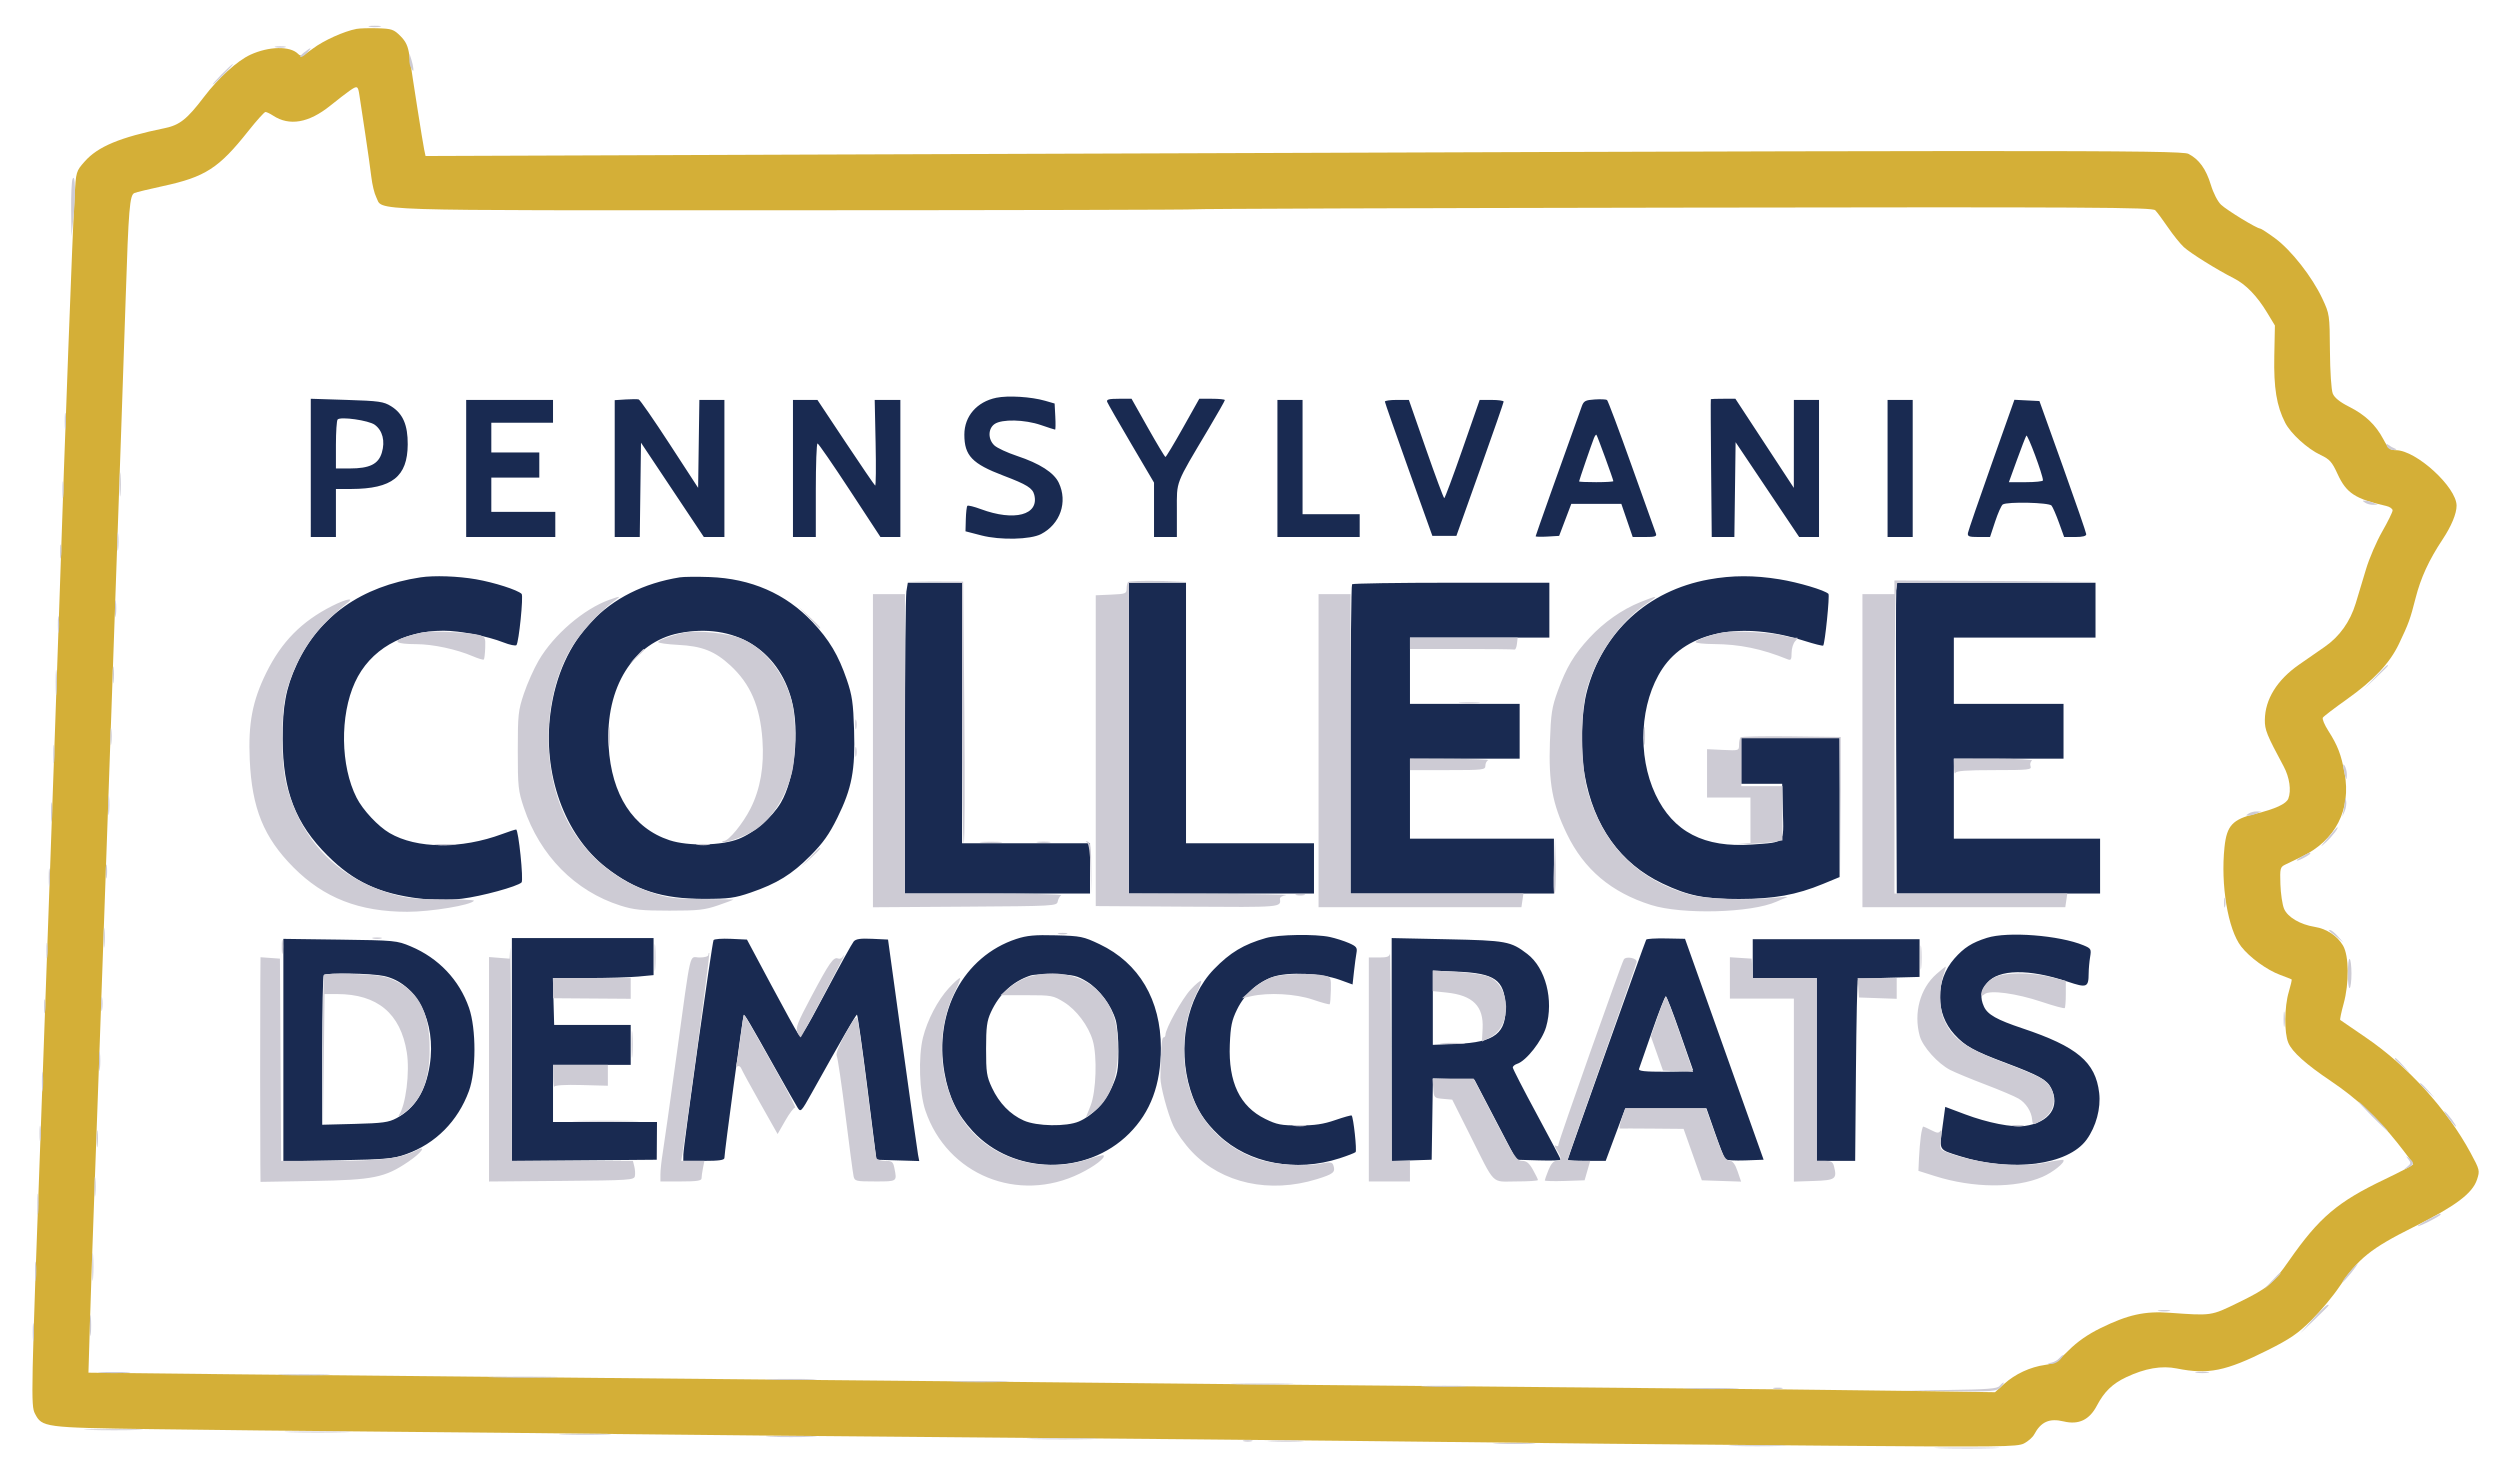 <svg xmlns="http://www.w3.org/2000/svg" width="1094" height="644" viewBox="0 0 1094 644" version="1.1"><path d="M 156 12.648 C 150.513 13.690, 141.631 17.700, 136.899 21.272 C 132.427 24.648, 131.741 24.884, 130.381 23.524 C 126.916 20.058, 117.639 20.246, 109.584 23.945 C 103.810 26.595, 95.592 34.076, 89.198 42.500 C 81.903 52.112, 78.615 54.732, 72.187 56.055 C 52.424 60.122, 42.822 64.123, 37.030 70.703 C 33.295 74.947, 33.258 75.074, 32.645 85.741 C 31.714 101.967, 28.407 190.371, 26.015 263 C 25.444 280.325, 24.528 306.875, 23.980 322 C 23.037 347.974, 22.380 366.496, 20.003 434 C 19.451 449.675, 18.539 475.100, 17.975 490.500 C 13.571 610.755, 13.481 615.096, 15.306 618.625 C 18.396 624.599, 19.283 624.718, 66 625.387 C 89.375 625.721, 135.500 626.223, 168.500 626.503 C 201.500 626.782, 247.400 627.249, 270.500 627.540 C 293.600 627.832, 363.575 628.493, 426 629.008 C 488.425 629.524, 560.200 630.185, 585.500 630.477 C 694.978 631.740, 722.912 632.021, 800.511 632.642 C 875.749 633.244, 882.788 633.161, 885.732 631.639 C 887.497 630.726, 889.475 628.981, 890.128 627.760 C 893.134 622.144, 896.804 620.514, 903.059 622.014 C 909.627 623.590, 914.317 621.361, 917.599 615.104 C 920.791 609.020, 924.396 605.520, 930.402 602.677 C 938.690 598.752, 945.921 597.507, 952.617 598.852 C 966.252 601.590, 973.998 600.024, 992.368 590.815 C 1002.182 585.896, 1005.557 583.579, 1011.515 577.672 C 1015.493 573.727, 1020.998 567.125, 1023.747 563 C 1031.895 550.775, 1037.447 546.310, 1056.084 536.997 C 1074.597 527.745, 1081.934 522.260, 1083.945 516.167 C 1085.227 512.283, 1085.145 511.947, 1081.123 504.490 C 1070.881 485.502, 1053.615 466.493, 1035.249 453.984 C 1029.337 449.958, 1024.319 446.520, 1024.098 446.346 C 1023.876 446.171, 1024.533 442.985, 1025.558 439.264 C 1028.056 430.188, 1027.946 418.304, 1025.321 413.810 C 1022.823 409.533, 1018.165 406.442, 1012.963 405.610 C 1006.524 404.580, 1001.039 401.338, 999.498 397.650 C 998.755 395.872, 998.038 391.061, 997.903 386.959 C 997.673 379.943, 997.802 379.431, 1000.079 378.331 C 1001.411 377.688, 1004.671 376.113, 1007.325 374.831 C 1022.061 367.712, 1028.931 354.266, 1025.994 338.294 C 1024.507 330.208, 1022.940 326.140, 1018.870 319.798 C 1017.202 317.199, 1016.124 314.608, 1016.474 314.042 C 1016.824 313.475, 1021.510 309.892, 1026.887 306.080 C 1038.701 297.704, 1045.743 290.229, 1049.760 281.803 C 1054.034 272.837, 1054.706 270.991, 1057.054 261.749 C 1059.308 252.877, 1062.898 245.064, 1068.828 236.121 C 1072.738 230.226, 1075 224.783, 1075 221.274 C 1075 213.207, 1057.339 197.037, 1048.498 197.009 C 1045.944 197.001, 1045.124 196.297, 1042.998 192.286 C 1039.602 185.876, 1035.067 181.568, 1027.924 177.962 C 1023.901 175.931, 1021.559 174.039, 1020.814 172.217 C 1020.180 170.666, 1019.649 162.630, 1019.578 153.500 C 1019.454 137.680, 1019.417 137.422, 1016.227 130.612 C 1011.808 121.179, 1002.687 109.534, 995.640 104.329 C 992.417 101.948, 989.429 100, 989.001 100 C 987.589 100, 974.552 92.047, 971.936 89.590 C 970.470 88.213, 968.559 84.498, 967.475 80.916 C 965.367 73.955, 962.320 69.734, 957.663 67.326 C 954.382 65.629, 895.811 65.659, 358.359 67.637 L 186.218 68.271 185.608 65.385 C 184.983 62.425, 180.459 33.681, 179.129 24.212 C 178.563 20.185, 177.629 18.167, 175.207 15.746 C 172.321 12.859, 171.406 12.549, 165.264 12.370 C 161.544 12.262, 157.375 12.387, 156 12.648 M 152.973 39.719 C 151.613 40.665, 147.804 43.605, 144.510 46.252 C 135.111 53.804, 126.649 55.276, 119.513 50.600 C 118.169 49.720, 116.664 49, 116.168 49 C 115.671 49, 112.276 52.772, 108.623 57.381 C 95.762 73.610, 89.823 77.438, 71.290 81.441 C 65.355 82.723, 59.750 84.081, 58.834 84.461 C 56.747 85.324, 56.269 91.099, 54.981 131 C 54.458 147.225, 53.580 173.100, 53.030 188.500 C 51.668 226.621, 49.342 293.349, 47.503 347 C 46.664 371.475, 45.519 404.100, 44.959 419.500 C 44.399 434.900, 43.511 459.875, 42.987 475 C 42.463 490.125, 41.599 514.200, 41.066 528.500 C 40.534 542.800, 39.784 564.891, 39.400 577.592 L 38.702 600.683 102.101 601.385 C 136.970 601.771, 210.500 602.501, 265.500 603.007 C 320.500 603.513, 390.475 604.181, 421 604.491 C 451.525 604.802, 518.800 605.485, 570.500 606.011 C 622.200 606.536, 692.625 607.199, 727 607.486 C 761.375 607.772, 808.288 608.281, 831.252 608.617 L 873.004 609.229 877.082 605.545 C 881.838 601.248, 888.497 598.168, 894.937 597.285 C 898.773 596.759, 900.409 595.751, 905.200 590.960 C 909.051 587.109, 913.591 583.940, 919.200 581.188 C 931.231 575.286, 938.495 573.675, 949.493 574.471 C 967.824 575.797, 967.539 575.839, 979.237 570.131 C 992.386 563.716, 994.464 562.006, 1001.671 551.674 C 1014.905 532.702, 1022.912 525.910, 1043.750 515.980 C 1050.487 512.770, 1056 509.836, 1056 509.460 C 1056 509.085, 1052.820 504.790, 1048.933 499.917 C 1040.266 489.047, 1031.145 480.578, 1020.122 473.163 C 1009.041 465.709, 1003.028 460.312, 1001.363 456.327 C 999.533 451.946, 999.638 440.583, 1001.568 434.083 C 1002.430 431.179, 1002.993 428.702, 1002.818 428.579 C 1002.643 428.456, 1000.376 427.568, 997.780 426.606 C 991.981 424.458, 984.428 418.961, 980.734 414.201 C 974.951 406.749, 971.678 387.171, 973.450 370.625 C 974.456 361.225, 976.966 358.541, 987.032 356.102 C 995.677 354.007, 1000.487 351.779, 1001.379 349.455 C 1002.731 345.931, 1001.899 340.151, 999.357 335.419 C 991.914 321.561, 991.046 319.416, 991.098 315 C 991.206 306.001, 996.435 297.557, 1006.056 290.848 C 1009.486 288.457, 1014.533 284.953, 1017.273 283.062 C 1023.772 278.575, 1028.421 272.059, 1030.872 264 C 1031.959 260.425, 1033.994 253.675, 1035.393 249 C 1036.793 244.325, 1039.977 236.936, 1042.469 232.579 C 1044.961 228.223, 1047 224.069, 1047 223.348 C 1047 222.628, 1045.763 221.758, 1044.250 221.415 C 1030.590 218.319, 1026.756 215.800, 1022.902 207.384 C 1020.493 202.122, 1019.458 200.966, 1015.494 199.102 C 1009.734 196.395, 1002.411 189.725, 999.992 184.985 C 996.229 177.607, 994.949 169.751, 995.231 155.750 L 995.500 142.432 992.044 136.725 C 987.661 129.487, 982.740 124.413, 977.563 121.796 C 970.187 118.066, 958.548 110.811, 955.645 108.134 C 954.075 106.685, 950.949 102.800, 948.700 99.500 C 946.450 96.200, 943.949 92.831, 943.141 92.014 C 941.849 90.708, 916.512 90.569, 732.586 90.865 C 617.589 91.050, 523.213 91.376, 522.863 91.590 C 522.512 91.804, 443.421 91.993, 347.105 92.011 C 155.008 92.047, 167.837 92.453, 164.620 86.232 C 163.842 84.728, 162.889 80.798, 162.502 77.499 C 162.114 74.200, 160.910 65.650, 159.824 58.500 C 158.739 51.350, 157.600 43.813, 157.294 41.750 C 156.660 37.482, 156.379 37.351, 152.973 39.719 " stroke="none" fill="#d4af37" fill-rule="evenodd"/><path d="M 436.002 174.055 C 427.485 175.807, 422 182.131, 422 190.198 C 422 199.376, 425.402 202.940, 439.143 208.156 C 449.391 212.046, 451.858 213.585, 452.602 216.551 C 454.814 225.363, 443.911 228.265, 429.181 222.784 C 426.256 221.695, 423.619 221.047, 423.323 221.344 C 423.026 221.640, 422.720 224.272, 422.642 227.191 L 422.500 232.500 429.500 234.313 C 437.715 236.441, 450.905 236.140, 455.563 233.717 C 463.979 229.341, 467.316 219.684, 463.322 211.266 C 461.209 206.813, 455.021 202.837, 445.017 199.506 C 440.779 198.094, 436.342 196.036, 435.156 194.931 C 432.282 192.254, 432.315 187.593, 435.223 185.557 C 438.392 183.337, 448.395 183.556, 455.500 186 C 458.697 187.100, 461.490 188, 461.706 188 C 461.923 188, 461.965 185.430, 461.800 182.290 L 461.500 176.580 457.338 175.379 C 451.246 173.621, 441.156 172.995, 436.002 174.055 M 135.998 204.750 L 136 235 141.500 235 L 147 235 147 224.500 L 147 214 153.750 213.976 C 171.578 213.911, 178.327 208.583, 178.419 194.500 C 178.476 185.954, 176.314 180.981, 171.144 177.766 C 167.875 175.733, 165.879 175.449, 151.748 175 L 135.996 174.500 135.998 204.750 M 273.750 174.805 L 269 175.110 269 205.055 L 269 235 274.480 235 L 279.959 235 280.230 214.362 L 280.500 193.725 294.253 214.362 L 308.005 235 312.503 235 L 317 235 317 205 L 317 175 311.522 175 L 306.043 175 305.772 194.240 L 305.500 213.480 293 194.280 C 286.125 183.720, 280.050 174.949, 279.500 174.790 C 278.950 174.630, 276.363 174.637, 273.750 174.805 M 484.508 175.883 C 484.800 176.643, 489.530 184.899, 495.019 194.229 L 505 211.194 505 223.097 L 505 235 510 235 L 515 235 515 223.346 C 515 210.142, 514.055 212.571, 528.912 187.573 C 532.810 181.014, 536 175.389, 536 175.073 C 536 174.758, 533.482 174.500, 530.404 174.500 L 524.807 174.500 517.654 187.242 C 513.719 194.250, 510.275 199.976, 510 199.966 C 509.725 199.956, 506.275 194.222, 502.334 187.224 L 495.168 174.500 489.573 174.500 C 485.222 174.500, 484.096 174.807, 484.508 175.883 M 697.830 174.802 C 693.789 175.062, 693.029 175.466, 692.189 177.802 C 683.007 203.317, 672 234.318, 672 234.661 C 672 234.905, 674.313 234.969, 677.140 234.802 L 682.280 234.500 684.936 227.500 L 687.592 220.500 698.546 220.500 L 709.500 220.500 711.985 227.750 L 714.471 235 719.842 235 C 724.254 235, 725.109 234.727, 724.627 233.469 C 724.303 232.627, 719.521 219.253, 713.998 203.748 C 708.476 188.243, 703.629 175.319, 703.229 175.029 C 702.828 174.738, 700.398 174.636, 697.830 174.802 M 748.667 174.666 C 748.575 174.757, 748.625 188.369, 748.779 204.916 L 749.057 235 754.008 235 L 758.959 235 759.230 214.250 L 759.500 193.500 773.410 214.250 L 787.319 235 791.660 235 L 796 235 796 205 L 796 175 790.500 175 L 785 175 784.989 194.250 L 784.977 213.500 772.193 194 L 759.409 174.500 754.121 174.500 C 751.213 174.500, 748.758 174.574, 748.667 174.666 M 204 205 L 204 235 223.500 235 L 243 235 243 229.500 L 243 224 229 224 L 215 224 215 216.500 L 215 209 225.500 209 L 236 209 236 203.500 L 236 198 225.500 198 L 215 198 215 191.500 L 215 185 228.500 185 L 242 185 242 180 L 242 175 223 175 L 204 175 204 205 M 347 205 L 347 235 352 235 L 357 235 357 214.500 C 357 203.225, 357.337 194.026, 357.750 194.057 C 358.163 194.088, 364.526 203.313, 371.892 214.557 L 385.284 235 389.642 235 L 394 235 394 205 L 394 175 388.385 175 L 382.770 175 383.167 193.924 C 383.386 204.333, 383.296 212.683, 382.968 212.480 C 382.639 212.277, 376.821 203.761, 370.037 193.556 L 357.703 175 352.352 175 L 347 175 347 205 M 559 205 L 559 235 577 235 L 595 235 595 230 L 595 225 582.500 225 L 570 225 570 200 L 570 175 564.500 175 L 559 175 559 205 M 606.026 175.750 C 606.041 176.162, 610.721 189.550, 616.428 205.500 L 626.803 234.500 632.060 234.500 L 637.317 234.500 647.653 205.500 C 653.337 189.550, 657.991 176.162, 657.994 175.750 C 657.997 175.338, 655.638 175.005, 652.750 175.010 L 647.500 175.021 640.009 196.510 C 635.890 208.330, 632.290 217.998, 632.009 217.996 C 631.729 217.994, 628.129 208.319, 624.009 196.496 L 616.519 175 611.259 175 C 608.367 175, 606.012 175.338, 606.026 175.750 M 826 205 L 826 235 831.500 235 L 837 235 837 205 L 837 175 831.500 175 L 826 175 826 205 M 871.500 203.168 C 866 218.689, 861.356 232.201, 861.180 233.194 C 860.908 234.737, 861.589 235, 865.849 235 L 870.837 235 873.067 228.250 C 874.293 224.537, 875.793 221.169, 876.398 220.765 C 878.356 219.459, 896.655 219.875, 897.757 221.250 C 898.308 221.938, 899.773 225.313, 901.013 228.750 L 903.268 235 908.134 235 C 911.394 235, 912.979 234.587, 912.936 233.750 C 912.901 233.063, 908.278 219.675, 902.663 204 L 892.453 175.500 886.977 175.223 L 881.500 174.946 871.500 203.168 M 147.750 183.564 C 147.338 183.987, 147 188.983, 147 194.667 L 147 205 153.032 205 C 161.751 205, 165.585 203.118, 167.088 198.101 C 168.605 193.038, 167.428 188.394, 163.992 185.881 C 161.361 183.956, 149.076 182.204, 147.750 183.564 M 697.517 191.707 C 696.597 193.966, 691 210.267, 691 210.688 C 691 210.859, 694.375 211, 698.500 211 C 702.625 211, 706 210.797, 706 210.550 C 706 209.858, 698.994 190.661, 698.597 190.263 C 698.404 190.071, 697.918 190.721, 697.517 191.707 M 886.719 190.646 C 886.368 191.214, 884.507 196.026, 882.583 201.340 L 879.086 211 886.543 211 C 890.644 211, 894 210.645, 894 210.212 C 894 207.887, 887.259 189.772, 886.719 190.646 M 184 252.652 C 158.192 256.570, 139.481 269.739, 129.837 290.770 C 125.126 301.044, 123.635 308.984, 123.693 323.500 C 123.783 346.197, 129.300 360.448, 143.443 374.511 C 154.855 385.859, 165.805 390.970, 183.487 393.203 C 190.522 394.092, 195.151 394.107, 202.170 393.264 C 210.634 392.247, 226.411 387.941, 228.237 386.149 C 229.179 385.225, 226.889 363, 225.852 363 C 225.425 363, 222.696 363.884, 219.788 364.965 C 201.803 371.650, 182.315 371.477, 170.456 364.527 C 165.404 361.567, 158.813 354.514, 156.066 349.130 C 148.989 335.257, 148.664 313.151, 155.325 298.602 C 161.846 284.358, 176.182 276, 194.091 276 C 201.212 276, 213.304 278.361, 220.292 281.115 C 223.051 282.202, 225.617 282.734, 225.996 282.296 C 227.063 281.061, 229.119 260.717, 228.262 259.883 C 226.478 258.150, 216.287 254.886, 208.326 253.498 C 200.366 252.110, 189.956 251.748, 184 252.652 M 297.500 252.646 C 265.747 257.760, 245.241 279.206, 240.897 311.846 C 237.346 338.530, 247.007 365.453, 265.213 379.611 C 278.025 389.574, 289.848 393.370, 308 393.347 C 318.987 393.334, 321.468 393, 328.500 390.592 C 340.011 386.651, 346.533 382.625, 354.642 374.455 C 360.156 368.900, 362.840 365.121, 366.415 357.880 C 372.778 344.992, 374.296 337.048, 373.748 319.500 C 373.376 307.601, 372.901 304.299, 370.582 297.500 C 366.906 286.724, 362.890 279.981, 355.454 272.100 C 343.841 259.791, 328.602 253.152, 310.500 252.515 C 305 252.322, 299.150 252.381, 297.500 252.646 M 747.807 253.571 C 721.092 258.404, 701.279 276.569, 694.437 302.500 C 691.946 311.939, 691.497 327.915, 693.413 338.904 C 697.356 361.514, 709.028 377.854, 727.500 386.623 C 738.864 392.018, 745.743 393.410, 761 393.400 C 776.255 393.391, 786.057 391.632, 797.750 386.806 L 805 383.813 805 353.407 L 805 323 783.500 323 L 762 323 762 333 L 762 343 770.941 343 L 779.882 343 780.191 355.122 C 780.555 369.406, 781.410 368.482, 766.851 369.551 C 745.790 371.097, 732.181 364.072, 724.436 347.656 C 716.361 330.543, 717.635 307.428, 727.470 292.611 C 738.308 276.283, 761.971 271.664, 789.688 280.466 C 793.938 281.815, 797.600 282.734, 797.827 282.507 C 798.597 281.736, 800.753 260.503, 800.125 259.873 C 798.529 258.273, 787.022 254.850, 778.704 253.501 C 767.561 251.694, 758.067 251.715, 747.807 253.571 M 396.642 258.750 C 396.301 260.813, 396.017 291.413, 396.011 326.750 L 396 391 436.500 391 L 477 391 477 380 L 477 369 449 369 L 421 369 421 312 L 421 255 409.131 255 L 397.262 255 396.642 258.750 M 494 323 L 494 391 534.500 391 L 575 391 575 380 L 575 369 547 369 L 519 369 519 312 L 519 255 506.500 255 L 494 255 494 323 M 591.667 255.667 C 591.300 256.033, 591 286.633, 591 323.667 L 591 391 635.500 391 L 680 391 680 379 L 680 367 648.500 367 L 617 367 617 349.500 L 617 332 641 332 L 665 332 665 320 L 665 308 641 308 L 617 308 617 293.500 L 617 279 647.500 279 L 678 279 678 267 L 678 255 635.167 255 C 611.608 255, 592.033 255.300, 591.667 255.667 M 829.813 258.250 C 829.641 260.038, 829.619 290.637, 829.764 326.250 L 830.029 391 874.514 391 L 919 391 919 379 L 919 367 887 367 L 855 367 855 349.500 L 855 332 879 332 L 903 332 903 320 L 903 308 879 308 L 855 308 855 293.500 L 855 279 886 279 L 917 279 917 267 L 917 255 873.563 255 L 830.127 255 829.813 258.250 M 297.179 277.070 C 277.181 281.005, 264.821 300.809, 266.330 326.500 C 267.583 347.844, 277.030 362.434, 293 367.690 C 301.088 370.352, 315.663 370.080, 323.202 367.126 C 329.934 364.489, 337.995 357.572, 341.695 351.257 C 347.788 340.861, 350.002 320.107, 346.467 306.535 C 340.605 284.027, 321.093 272.363, 297.179 277.070 M 444.762 410.882 C 421.610 418.524, 408.536 442.935, 413.325 469.577 C 415.221 480.119, 418.907 487.705, 425.699 495.041 C 443.422 514.185, 475.452 514.667, 494.080 496.070 C 503.515 486.651, 508 474.599, 508 458.661 C 508 437.590, 498.440 421.385, 481.173 413.184 C 474.055 409.804, 472.944 409.578, 462.058 409.292 C 452.805 409.049, 449.356 409.366, 444.762 410.882 M 554 410.469 C 544.203 413.277, 538.348 416.788, 531.232 424.120 C 519.254 436.460, 515.041 458.101, 520.931 477.028 C 523.496 485.266, 526.899 490.669, 533.395 496.813 C 546.471 509.179, 567.080 513.091, 586.278 506.851 C 589.700 505.738, 592.816 504.528, 593.202 504.162 C 593.848 503.549, 592.277 488.951, 591.478 488.147 C 591.286 487.953, 588.062 488.853, 584.314 490.147 C 579.126 491.939, 575.352 492.500, 568.500 492.500 C 560.625 492.500, 558.773 492.143, 553.682 489.643 C 542.546 484.175, 537.502 473.614, 538.163 457.151 C 538.489 449.042, 539.014 446.492, 541.338 441.742 C 544.684 434.902, 550.511 429.655, 557.244 427.419 C 563.873 425.217, 578.278 425.877, 586.190 428.744 L 591.880 430.807 592.502 425.153 C 592.845 422.044, 593.340 418.339, 593.604 416.921 C 594.016 414.709, 593.543 414.106, 590.292 412.685 C 588.206 411.774, 584.475 410.583, 582 410.039 C 575.754 408.665, 559.418 408.916, 554 410.469 M 869.500 410.399 C 862.915 412.481, 859.443 414.690, 855.231 419.475 C 846.789 429.066, 846.811 443.500, 855.281 452.689 C 860.058 457.871, 863.561 459.810, 877.841 465.174 C 892.015 470.498, 895.702 472.523, 897.479 475.960 C 901.746 484.211, 896.898 491.265, 885.952 492.733 C 880.542 493.459, 869.852 491.359, 859.874 487.612 L 851.234 484.366 850.012 493.309 C 848.603 503.622, 848.203 502.974, 857.832 505.997 C 880.427 513.092, 905.028 509.846, 913.099 498.705 C 917.235 492.995, 919.391 484.985, 918.601 478.263 C 917.014 464.763, 909.006 458.026, 885 449.997 C 873.779 446.244, 869.764 443.973, 868.172 440.478 C 866.361 436.504, 866.767 433.431, 869.535 430.140 C 874.643 424.070, 887.804 423.864, 904.849 429.585 C 913.211 432.392, 913.950 432.103, 913.996 426 C 914.010 424.075, 914.296 420.841, 914.632 418.814 C 915.206 415.336, 915.045 415.046, 911.773 413.679 C 901.254 409.283, 878.588 407.525, 869.500 410.399 M 224 459.264 L 224 508.028 255.695 507.764 L 287.390 507.500 287.445 499.250 L 287.500 491.001 264.750 491 L 242 491 242 478.500 L 242 466 259 466 L 276 466 276.001 457.250 L 276.001 448.500 259.251 448.500 L 242.500 448.500 242.215 438.250 L 241.930 428 257.215 427.993 C 265.622 427.989, 275.538 427.699, 279.250 427.348 L 286 426.711 286 418.605 L 286 410.500 255 410.500 L 224 410.500 224 459.264 M 312.255 411.392 C 311.598 412.460, 299.085 501.302, 299.035 505.250 L 299 508 308 508 C 314.677 508, 317 507.667, 317 506.711 C 317 504.275, 325.062 444.604, 325.443 444.224 C 325.871 443.796, 327.288 446.188, 339.234 467.500 C 343.859 475.750, 348.267 483.490, 349.031 484.700 C 350.363 486.812, 350.613 486.553, 355.270 478.200 C 368.180 455.044, 374.545 444.021, 375.013 444.011 C 375.294 444.005, 377.327 458.288, 379.529 475.750 L 383.533 507.500 392.899 507.789 L 402.266 508.079 401.732 505.289 C 401.439 503.755, 398.365 481.946, 394.901 456.824 L 388.603 411.149 381.726 410.824 C 376.546 410.580, 374.533 410.870, 373.567 412 C 372.862 412.825, 367.417 422.668, 361.468 433.872 C 351.612 452.436, 350.529 454.079, 349.266 452.372 C 348.504 451.343, 343.152 441.648, 337.374 430.829 L 326.868 411.159 319.835 410.829 C 315.968 410.648, 312.556 410.901, 312.255 411.392 M 608.999 459.289 L 609 508.078 617.750 507.789 L 626.500 507.500 626.773 489.713 L 627.046 471.926 636.139 472.213 L 645.231 472.500 654.366 490 L 663.500 507.500 673.250 507.786 C 678.612 507.944, 683 507.827, 683 507.527 C 683 507.226, 678.275 498.246, 672.500 487.570 C 666.725 476.894, 662 467.704, 662 467.147 C 662 466.590, 662.853 465.864, 663.895 465.533 C 667.863 464.274, 674.822 455.420, 676.570 449.408 C 679.993 437.632, 676.373 423.572, 668.338 417.444 C 661.064 411.896, 659.280 411.569, 633.249 411.016 L 608.997 410.500 608.999 459.289 M 720.385 411.185 C 719.898 411.975, 686 507.041, 686 507.618 C 686 507.828, 689.748 508, 694.328 508 L 702.656 508 705.896 499.250 C 707.678 494.438, 709.610 489.262, 710.189 487.750 L 711.243 485 728.985 485 L 746.727 485 750.481 495.750 C 752.545 501.663, 754.561 506.857, 754.960 507.293 C 755.359 507.729, 759.303 507.954, 763.723 507.793 L 771.761 507.500 754.560 459.161 L 737.360 410.823 729.084 410.661 C 724.532 410.573, 720.618 410.808, 720.385 411.185 M 124 459.527 L 124 508.208 147.750 507.752 C 169.167 507.342, 172.117 507.076, 177.777 505.047 C 190.617 500.446, 200.347 490.655, 205.192 477.461 C 208.414 468.685, 208.434 450.178, 205.232 441 C 200.976 428.801, 191.922 419.258, 179.752 414.140 C 173.664 411.580, 172.852 411.503, 148.750 411.179 L 124 410.846 124 459.527 M 767 419.500 L 767 428 781 428 L 795 428 795 468 L 795 508 803.411 508 L 811.822 508 812.161 468.583 C 812.348 446.903, 812.725 428.948, 813 428.683 C 813.275 428.417, 819.460 428.043, 826.745 427.850 L 839.990 427.500 839.995 419.250 L 840 411 803.500 411 L 767 411 767 419.500 M 627 440.985 L 627 457.227 637.250 456.817 C 654.309 456.134, 659.386 452.126, 658.775 439.823 C 658.226 428.782, 654.072 425.893, 637.750 425.200 L 627 424.743 627 440.985 M 141.667 426.667 C 141.300 427.033, 141 441.926, 141 459.760 L 141 492.188 155.250 491.821 C 167.445 491.508, 170.077 491.147, 173.500 489.319 C 181.587 485.001, 186.283 477.503, 188.056 466.079 C 191.009 447.045, 182.323 430.165, 167.994 427.092 C 162.457 425.905, 142.747 425.586, 141.667 426.667 M 450.994 426.877 C 443.248 429.409, 437.336 434.876, 433.613 442.949 C 431.868 446.732, 431.513 449.442, 431.507 459 C 431.501 469.286, 431.773 471.081, 434.083 476.006 C 437.247 482.750, 442.021 487.672, 447.989 490.342 C 453.673 492.886, 466.672 493.111, 472.140 490.759 C 478.023 488.230, 483.475 482.555, 486.552 475.762 C 489.013 470.327, 489.392 468.246, 489.425 460 C 489.446 454.775, 488.903 448.629, 488.218 446.343 C 486.296 439.925, 481.016 432.876, 475.666 429.583 C 471.428 426.975, 469.763 426.574, 462.166 426.333 C 457.400 426.182, 452.372 426.427, 450.994 426.877 M 722.976 451.250 C 720.065 459.637, 717.481 467.063, 717.234 467.750 C 716.891 468.706, 719.652 469, 728.976 469 C 735.681 469, 741.017 468.637, 740.833 468.194 C 740.650 467.750, 738.055 460.325, 735.066 451.694 C 732.077 443.062, 729.325 436, 728.951 436 C 728.576 436, 725.888 442.863, 722.976 451.250" stroke="none" fill="#192a51" fill-rule="evenodd"/><path d="M 161.750 11.706 C 162.988 11.944, 165.012 11.944, 166.250 11.706 C 167.488 11.467, 166.475 11.272, 164 11.272 C 161.525 11.272, 160.512 11.467, 161.750 11.706 M 120.762 20.707 C 122.006 20.946, 123.806 20.937, 124.762 20.687 C 125.718 20.437, 124.700 20.241, 122.500 20.252 C 120.300 20.263, 119.518 20.468, 120.762 20.707 M 133 23 C 131.625 24.076, 130.993 24.966, 131.595 24.978 C 132.197 24.990, 133.505 24.100, 134.500 23 C 136.780 20.480, 136.221 20.480, 133 23 M 179.115 26 C 179.069 27.375, 179.467 29.175, 180 30 C 180.862 31.333, 180.960 31.333, 180.885 30 C 180.839 29.175, 180.440 27.375, 180 26 L 179.199 23.500 179.115 26 M 97 32.500 C 94.571 34.975, 92.809 37, 93.084 37 C 93.359 37, 95.571 34.975, 98 32.500 C 100.429 30.025, 102.191 28, 101.916 28 C 101.641 28, 99.429 30.025, 97 32.500 M 31.750 78.332 C 31.337 79.339, 31.060 85.414, 31.133 91.832 L 31.266 103.500 32.165 95 C 33.186 85.338, 32.940 75.426, 31.750 78.332 M 28.310 184.500 C 28.315 187.800, 28.502 189.029, 28.725 187.232 C 28.947 185.435, 28.943 182.735, 28.715 181.232 C 28.486 179.729, 28.304 181.200, 28.310 184.500 M 1044.584 195.359 C 1044.931 196.261, 1046.178 196.964, 1047.357 196.921 C 1048.820 196.867, 1049.024 196.666, 1048 196.287 C 1047.175 195.981, 1045.927 195.278, 1045.227 194.724 C 1044.275 193.971, 1044.113 194.131, 1044.584 195.359 M 52.349 212 C 52.349 216.675, 52.522 218.588, 52.732 216.250 C 52.943 213.912, 52.943 210.088, 52.732 207.750 C 52.522 205.412, 52.349 207.325, 52.349 212 M 27.310 214.500 C 27.315 217.800, 27.502 219.029, 27.725 217.232 C 27.947 215.435, 27.943 212.735, 27.715 211.232 C 27.486 209.729, 27.304 211.200, 27.310 214.500 M 1035 220 C 1035.825 220.533, 1037.400 220.945, 1038.500 220.914 L 1040.500 220.859 1038.500 220 C 1037.400 219.527, 1035.825 219.116, 1035 219.086 C 1033.667 219.037, 1033.667 219.138, 1035 220 M 51.320 237 C 51.320 240.575, 51.502 242.037, 51.723 240.250 C 51.945 238.463, 51.945 235.537, 51.723 233.750 C 51.502 231.963, 51.320 233.425, 51.320 237 M 26.286 241.500 C 26.294 244.250, 26.488 245.256, 26.718 243.736 C 26.947 242.216, 26.941 239.966, 26.704 238.736 C 26.467 237.506, 26.279 238.750, 26.286 241.500 M 408.498 254.733 L 421 255.060 421 312.030 C 421 343.363, 421.337 369, 421.750 369 C 422.163 369, 422.275 343.238, 422 311.750 L 421.500 254.500 408.748 254.453 L 395.997 254.407 408.498 254.733 M 493.667 254.667 C 493.300 255.033, 493 256.363, 493 257.621 C 493 259.749, 492.530 259.929, 486.250 260.204 L 479.500 260.500 479.500 328.500 L 479.500 396.500 519.750 396.761 C 561.207 397.031, 560.558 397.086, 560.091 393.319 C 560.010 392.670, 561.194 391.950, 562.722 391.719 C 564.250 391.488, 549.413 391.232, 529.750 391.150 L 494 391 494 323.030 L 494 255.060 506.750 254.747 L 519.500 254.435 506.917 254.217 C 499.996 254.098, 494.033 254.300, 493.667 254.667 M 829 257 L 829 260 822 260 L 815 260 815 328.500 L 815 397 859.387 397 L 903.773 397 904.213 394 L 904.654 391 866.827 391 L 829 391 829.011 326.750 C 829.017 291.413, 829.300 260.817, 829.640 258.760 L 830.258 255.021 873.879 254.750 L 917.500 254.478 873.250 254.239 L 829 254 829 257 M 382 328.511 L 382 397.023 422.237 396.761 C 461.575 396.506, 462.481 396.455, 462.852 394.500 C 463.061 393.400, 463.742 392.169, 464.366 391.765 C 464.990 391.361, 449.863 391.024, 430.750 391.015 L 396 391 396 325.500 L 396 260 389 260 L 382 260 382 328.511 M 577 328.500 L 577 397 621.387 397 L 665.773 397 666.213 394 L 666.654 391 628.827 391 L 591 391 591 325.500 L 591 260 584 260 L 577 260 577 328.500 M 50.310 266.500 C 50.315 269.800, 50.502 271.029, 50.725 269.232 C 50.947 267.435, 50.943 264.735, 50.715 263.232 C 50.486 261.729, 50.304 263.200, 50.310 266.500 M 266.734 262.432 C 255.468 266.451, 242.332 277.721, 235.724 289.035 C 233.648 292.591, 230.741 299.100, 229.265 303.500 C 226.773 310.930, 226.582 312.711, 226.582 328.500 C 226.582 344.289, 226.773 346.070, 229.265 353.500 C 236.274 374.395, 251.683 390.003, 271.500 396.282 C 277.392 398.149, 280.796 398.500, 293 398.500 C 305.591 398.500, 308.389 398.193, 314.250 396.168 C 317.962 394.886, 321 393.761, 321 393.668 C 321 393.576, 314.812 393.463, 307.250 393.418 C 295.139 393.346, 292.521 393.014, 285.285 390.636 C 270.731 385.851, 258.167 375.828, 250.158 362.613 C 236.821 340.608, 236.633 306.505, 249.724 284.011 C 253.466 277.580, 262.722 267.323, 268.500 263.203 C 271.999 260.708, 271.803 260.623, 266.734 262.432 M 717.856 263.464 C 709.746 266.752, 701.913 272.247, 695.570 279.098 C 688.765 286.448, 685.421 292.060, 681.649 302.458 C 679.095 309.499, 678.671 312.254, 678.245 324.598 C 677.623 342.589, 679.310 351.776, 685.642 364.885 C 693.166 380.460, 705.053 390.501, 722.500 396.018 C 736.088 400.315, 766.332 399.513, 777.405 394.563 C 779.107 393.802, 781.175 392.947, 782 392.663 C 782.825 392.380, 780.575 392.452, 777 392.824 C 764.955 394.077, 746.944 393.486, 740 391.610 C 717.023 385.403, 701.549 369.934, 694.830 346.455 C 691.799 335.864, 691.512 312.109, 694.293 302 C 698.438 286.929, 708.940 271.865, 720.757 264.037 C 726.144 260.469, 725.539 260.350, 717.856 263.464 M 145.415 265.127 C 132.004 271.891, 123.183 280.843, 116.469 294.500 C 110.446 306.750, 108.577 316.620, 109.283 332.434 C 110.234 353.741, 115.420 366.504, 128.446 379.594 C 141.763 392.976, 157.234 399, 178.286 399 C 188.582 399, 206.218 396.073, 207.396 394.169 C 207.623 393.801, 201.440 393.499, 193.655 393.497 C 181.934 393.494, 178.157 393.105, 171.691 391.234 C 147.743 384.303, 131.714 367.774, 125.399 343.500 C 122.917 333.957, 122.857 312.176, 125.288 303 C 128.269 291.749, 134.382 280.699, 141.813 273.129 C 145.491 269.382, 149.797 265.421, 151.381 264.325 C 155.738 261.313, 151.972 261.819, 145.415 265.127 M 353.958 270.250 C 356.410 272.863, 358.548 275, 358.708 275 C 359.459 275, 358.665 274.102, 354.250 269.958 L 349.500 265.500 353.958 270.250 M 25.310 273.500 C 25.315 276.800, 25.502 278.029, 25.725 276.232 C 25.947 274.435, 25.943 271.735, 25.715 270.232 C 25.486 268.729, 25.304 270.200, 25.310 273.500 M 185.500 276.631 C 183.850 276.888, 180.310 277.804, 177.634 278.668 C 171.409 280.676, 173.080 281.854, 182.193 281.883 C 189.460 281.906, 199.737 284.106, 206.892 287.170 C 209.307 288.204, 211.481 288.853, 211.722 288.611 C 211.964 288.370, 212.238 286.038, 212.331 283.430 C 212.490 278.961, 212.327 278.638, 209.500 277.831 C 205.866 276.793, 189.669 275.984, 185.500 276.631 M 300.500 276.652 C 295.923 277.331, 288 280.061, 288 280.958 C 288 281.397, 291.938 281.953, 296.750 282.195 C 307.196 282.720, 312.777 284.913, 319.566 291.161 C 328.379 299.271, 332.599 309.042, 333.643 323.753 C 334.461 335.272, 332.716 345.317, 328.422 353.820 C 325.064 360.467, 318.875 368, 316.770 368 C 316.163 368, 315.890 368.224, 316.164 368.497 C 316.928 369.262, 326.073 365.939, 330.042 363.454 C 337.411 358.842, 343.636 349.335, 346.508 338.307 C 348.262 331.574, 348.463 316.327, 346.898 308.799 C 344.124 295.454, 334.566 283.226, 323.747 279.179 C 318.430 277.190, 305.987 275.838, 300.500 276.652 M 754.500 276.632 C 749.810 277.360, 742 280.074, 742 280.976 C 742 281.424, 745.578 281.814, 749.952 281.842 C 761.315 281.917, 770.863 283.886, 782.250 288.504 C 783.721 289.101, 784 288.649, 784 285.678 C 784 283.727, 784.739 281.404, 785.650 280.493 C 786.890 279.253, 786.952 278.908, 785.900 279.102 C 785.130 279.244, 782.700 278.829, 780.500 278.180 C 776.130 276.890, 759.294 275.888, 754.500 276.632 M 617 281.500 L 617 284 639.500 284 C 651.875 284, 662.337 284.113, 662.750 284.250 C 663.163 284.387, 663.642 283.262, 663.816 281.750 L 664.133 279 640.566 279 L 617 279 617 281.500 M 278.437 287.250 L 275.500 290.500 278.750 287.563 C 281.779 284.825, 282.460 284, 281.687 284 C 281.515 284, 280.052 285.462, 278.437 287.250 M 24.355 298.500 C 24.352 303.450, 24.521 305.601, 24.731 303.280 C 24.940 300.959, 24.943 296.909, 24.736 294.280 C 24.530 291.651, 24.358 293.550, 24.355 298.500 M 49.310 295.500 C 49.315 298.800, 49.502 300.029, 49.725 298.232 C 49.947 296.435, 49.943 293.735, 49.715 292.232 C 49.486 290.729, 49.304 292.200, 49.310 295.500 M 1039.462 296.250 L 1034.500 301.500 1039.750 296.538 C 1042.638 293.808, 1045 291.446, 1045 291.288 C 1045 290.541, 1044.074 291.372, 1039.462 296.250 M 639.250 307.728 C 641.313 307.944, 644.688 307.944, 646.750 307.728 C 648.813 307.513, 647.125 307.336, 643 307.336 C 638.875 307.336, 637.188 307.513, 639.250 307.728 M 374.232 317 C 374.232 318.925, 374.438 319.712, 374.689 318.750 C 374.941 317.788, 374.941 316.212, 374.689 315.250 C 374.438 314.288, 374.232 315.075, 374.232 317 M 266.328 322.500 C 266.333 326.350, 266.513 327.802, 266.730 325.728 C 266.946 323.653, 266.943 320.503, 266.722 318.728 C 266.501 316.952, 266.324 318.650, 266.328 322.500 M 719.320 322 C 719.320 325.575, 719.502 327.038, 719.723 325.250 C 719.945 323.462, 719.945 320.538, 719.723 318.750 C 719.502 316.962, 719.320 318.425, 719.320 322 M 48.310 322.500 C 48.315 325.800, 48.502 327.029, 48.725 325.232 C 48.947 323.435, 48.943 320.735, 48.715 319.232 C 48.486 317.729, 48.304 319.200, 48.310 322.500 M 761.686 322.648 C 761.309 323.025, 761.001 324.496, 761.002 325.917 C 761.004 328.480, 760.951 328.497, 754.002 328.168 L 747 327.836 747 338.418 L 747 349 756.500 349 L 766 349 766 358.950 L 766 368.900 760.750 369.315 C 757.862 369.543, 759.550 369.553, 764.500 369.336 C 769.450 369.120, 774.962 368.681, 776.750 368.360 L 780 367.777 780 355.889 L 780 344 771 344 L 762 344 762 333.500 L 762 323 783.486 323 L 804.971 323 805.257 353.250 L 805.543 383.500 805.522 353 L 805.500 322.500 783.936 322.231 C 772.075 322.083, 762.063 322.271, 761.686 322.648 M 23.320 330 C 23.320 333.575, 23.502 335.038, 23.723 333.250 C 23.945 331.462, 23.945 328.538, 23.723 326.750 C 23.502 324.962, 23.320 326.425, 23.320 330 M 374.232 329 C 374.232 330.925, 374.438 331.712, 374.689 330.750 C 374.941 329.788, 374.941 328.212, 374.689 327.250 C 374.438 326.288, 374.232 327.075, 374.232 329 M 617 334.500 L 617 337 633.500 337 C 649.094 337, 650 336.895, 650 335.083 C 650 334.029, 650.563 332.940, 651.250 332.662 C 651.938 332.385, 644.513 332.122, 634.750 332.079 L 617 332 617 334.500 M 855.079 335.750 C 855.122 337.813, 855.385 338.938, 855.662 338.250 C 856.037 337.321, 860.407 337, 872.690 337 C 887.715 337, 889.156 336.848, 888.573 335.330 C 888.220 334.409, 888.508 333.294, 889.216 332.845 C 889.922 332.397, 882.513 332.024, 872.750 332.015 L 855 332 855.079 335.750 M 1025.645 337 C 1026.436 341.313, 1027.005 342.126, 1026.985 338.917 C 1026.976 337.587, 1026.527 335.825, 1025.986 335 C 1025.294 333.945, 1025.193 334.538, 1025.645 337 M 47.328 352.500 C 47.333 356.350, 47.513 357.802, 47.730 355.728 C 47.946 353.653, 47.943 350.503, 47.722 348.728 C 47.501 346.952, 47.324 348.650, 47.328 352.500 M 22.328 355.500 C 22.333 359.350, 22.513 360.802, 22.730 358.728 C 22.946 356.653, 22.943 353.503, 22.722 351.728 C 22.501 349.952, 22.324 351.650, 22.328 355.500 M 1026.123 350.500 C 1026.040 351.600, 1025.741 353.625, 1025.458 355 L 1024.944 357.500 1026.015 355.047 C 1026.604 353.698, 1026.903 351.673, 1026.679 350.547 C 1026.283 348.553, 1026.268 348.552, 1026.123 350.500 M 984 356 C 982.667 356.862, 982.667 356.963, 984 356.914 C 984.825 356.884, 986.400 356.473, 987.500 356 L 989.500 355.141 987.500 355.086 C 986.400 355.055, 984.825 355.467, 984 356 M 1018.564 366.783 C 1015.039 371.008, 1014.969 371.187, 1017.900 368.500 C 1020.676 365.954, 1023.720 361.925, 1022.785 362.033 C 1022.628 362.051, 1020.729 364.188, 1018.564 366.783 M 679.995 379.204 C 679.723 386.191, 679.852 391.553, 680.283 391.120 C 680.714 390.688, 680.937 384.971, 680.779 378.417 L 680.491 366.500 679.995 379.204 M 429.776 368.733 C 432.128 368.945, 435.728 368.942, 437.776 368.727 C 439.824 368.512, 437.900 368.339, 433.500 368.343 C 429.100 368.346, 427.424 368.522, 429.776 368.733 M 454.264 368.718 C 455.784 368.947, 458.034 368.941, 459.264 368.704 C 460.494 368.467, 459.250 368.279, 456.500 368.286 C 453.750 368.294, 452.744 368.488, 454.264 368.718 M 475.714 368.711 C 476.501 369.270, 477.048 373.434, 477.269 380.537 L 477.610 391.500 477.555 380.081 C 477.510 370.812, 477.218 368.586, 476 368.255 C 474.927 367.964, 474.846 368.093, 475.714 368.711 M 190.776 369.733 C 193.128 369.945, 196.728 369.942, 198.776 369.727 C 200.824 369.512, 198.900 369.339, 194.500 369.343 C 190.100 369.346, 188.424 369.522, 190.776 369.733 M 305.264 369.718 C 306.784 369.947, 309.034 369.941, 310.264 369.704 C 311.494 369.467, 310.250 369.279, 307.500 369.286 C 304.750 369.294, 303.744 369.488, 305.264 369.718 M 354.453 375.250 L 350.500 379.500 354.750 375.547 C 358.702 371.871, 359.460 371, 358.703 371 C 358.540 371, 356.627 372.913, 354.453 375.250 M 1007.750 374.572 C 1004.012 376.600, 1004.239 377.445, 1008 375.500 C 1009.650 374.647, 1011 373.735, 1011 373.474 C 1011 372.831, 1010.893 372.867, 1007.750 374.572 M 46.286 381.500 C 46.294 384.250, 46.488 385.256, 46.718 383.736 C 46.947 382.216, 46.941 379.966, 46.704 378.736 C 46.467 377.506, 46.279 378.750, 46.286 381.500 M 21.320 384 C 21.320 387.575, 21.502 389.038, 21.723 387.250 C 21.945 385.462, 21.945 382.538, 21.723 380.750 C 21.502 378.962, 21.320 380.425, 21.320 384 M 567.250 391.689 C 568.212 391.941, 569.788 391.941, 570.750 391.689 C 571.712 391.438, 570.925 391.232, 569 391.232 C 567.075 391.232, 566.288 391.438, 567.250 391.689 M 973.232 395 C 973.232 396.925, 973.438 397.712, 973.689 396.750 C 973.941 395.788, 973.941 394.212, 973.689 393.250 C 973.438 392.288, 973.232 393.075, 973.232 395 M 45.328 410.500 C 45.333 414.350, 45.513 415.802, 45.730 413.728 C 45.946 411.653, 45.943 408.503, 45.722 406.728 C 45.501 404.952, 45.324 406.650, 45.328 410.500 M 1019.083 407.250 C 1019.313 407.387, 1020.850 408.625, 1022.500 410 L 1025.500 412.500 1023.076 409.750 C 1021.742 408.238, 1020.205 407, 1019.659 407 C 1019.113 407, 1018.854 407.113, 1019.083 407.250 M 463.250 408.689 C 464.212 408.941, 465.788 408.941, 466.750 408.689 C 467.712 408.438, 466.925 408.232, 465 408.232 C 463.075 408.232, 462.288 408.438, 463.250 408.689 M 123.286 414.500 C 123.294 417.250, 123.488 418.256, 123.718 416.736 C 123.947 415.216, 123.941 412.966, 123.704 411.736 C 123.467 410.506, 123.279 411.750, 123.286 414.500 M 163.250 410.689 C 164.213 410.941, 165.787 410.941, 166.750 410.689 C 167.713 410.438, 166.925 410.232, 165 410.232 C 163.075 410.232, 162.287 410.438, 163.250 410.689 M 286.360 419 C 286.360 424.225, 286.529 426.363, 286.735 423.750 C 286.941 421.137, 286.941 416.863, 286.735 414.250 C 286.529 411.637, 286.360 413.775, 286.360 419 M 20.300 416 C 20.300 419.025, 20.487 420.262, 20.716 418.750 C 20.945 417.238, 20.945 414.762, 20.716 413.250 C 20.487 411.738, 20.300 412.975, 20.300 416 M 223.240 415.007 L 223 419.514 218.500 419.157 L 214 418.799 214 467.913 L 214 517.028 245.737 516.764 C 275.574 516.516, 277.494 516.391, 277.825 514.671 C 278.019 513.665, 277.904 511.752, 277.570 510.421 L 276.962 508 250.490 508 L 224.019 508 223.750 459.250 C 223.602 432.438, 223.372 412.528, 223.240 415.007 M 840.349 419 C 840.349 423.675, 840.522 425.587, 840.732 423.250 C 840.943 420.913, 840.943 417.087, 840.732 414.750 C 840.522 412.413, 840.349 414.325, 840.349 419 M 608.240 417.250 C 608.052 418.622, 607.028 419, 603.500 419 L 599 419 599 468 L 599 517 608 517 L 617 517 617 512.500 L 617 508 613.010 508 L 609.020 508 608.750 461.750 C 608.601 436.313, 608.372 416.288, 608.240 417.250 M 310 417.833 C 310 418.522, 308.407 419, 306.111 419 C 301.457 419, 302.690 413.743, 296.030 462 C 293.260 482.075, 290.545 501.237, 289.997 504.582 C 289.448 507.927, 289 512.089, 289 513.832 L 289 517 298 517 C 304.970 517, 307 516.690, 307 515.625 C 307 514.869, 307.281 512.844, 307.625 511.125 L 308.250 508 303.188 508 L 298.126 508 298.634 504.750 C 301.174 488.499, 310.721 417.406, 310.406 417.083 C 310.183 416.854, 310 417.192, 310 417.833 M 368.527 418.956 C 368.202 419.482, 367.359 419.691, 366.655 419.421 C 364.728 418.682, 362.950 421.232, 355.097 436 C 348.850 447.748, 348.058 449.809, 348.996 451.879 C 349.590 453.188, 350.245 454.088, 350.453 453.879 C 351.151 453.178, 369.769 418, 369.442 418 C 369.264 418, 368.852 418.430, 368.527 418.956 M 113.908 430.693 C 113.803 444.219, 113.815 497.635, 113.926 509.344 L 114 517.187 137.250 516.792 C 163.366 516.349, 168.449 515.316, 178.668 508.378 C 184.623 504.335, 186.953 500.939, 182.023 503.488 C 175.304 506.963, 166.957 507.970, 144.760 507.985 L 123.021 508 122.760 463.750 L 122.500 419.500 118.250 419.193 L 114 418.885 113.908 430.693 M 710.590 419.854 C 709.470 421.667, 682 499.408, 682 500.766 C 682 501.592, 681.513 501.818, 680.750 501.348 C 680.063 500.924, 680.288 501.782, 681.250 503.253 C 683.502 506.697, 683.463 508, 681.109 508 C 679.834 508, 678.693 509.311, 677.609 512.020 C 676.724 514.231, 676 516.274, 676 516.559 C 676 516.844, 679.919 516.948, 684.709 516.789 L 693.417 516.500 694.645 512.250 L 695.873 508 690.937 508 C 688.221 508, 686 507.736, 686 507.414 C 686 507.091, 692.734 487.854, 700.964 464.664 C 709.194 441.474, 716.057 421.825, 716.214 421 C 716.541 419.285, 711.568 418.272, 710.590 419.854 M 757 427.945 L 757 437 771 437 L 785 437 785 477.039 L 785 517.078 793.739 516.789 C 803.194 516.476, 803.952 515.930, 802.570 510.421 C 802.072 508.440, 801.330 508, 798.481 508 L 795 508 795 468 L 795 428 781.057 428 L 767.115 428 766.807 423.750 L 766.500 419.500 761.750 419.195 L 757 418.890 757 427.945 M 1027.412 426 C 1027.412 429.775, 1027.769 432.643, 1028.206 432.373 C 1028.643 432.103, 1029 429.235, 1029 426 C 1029 422.765, 1028.643 419.897, 1028.206 419.627 C 1027.769 419.357, 1027.412 422.225, 1027.412 426 M 847.376 426.243 C 840.217 432.529, 837.305 443.354, 840.081 453.355 C 841.396 458.089, 848.019 465.458, 853.455 468.235 C 855.680 469.371, 862.591 472.234, 868.814 474.596 C 875.037 476.958, 881.562 479.726, 883.314 480.746 C 886.557 482.634, 889.007 486.445, 889.276 490.019 C 889.466 492.535, 889.953 492.505, 894.102 489.716 C 900.624 485.333, 900.315 476.212, 893.500 472 C 891.705 470.891, 885.441 468.204, 879.580 466.029 C 860.171 458.829, 854.287 454.717, 850.531 445.728 C 848.664 441.261, 848.612 431.833, 850.426 426.750 C 851.162 424.688, 851.608 423, 851.417 423 C 851.226 423, 849.408 424.459, 847.376 426.243 M 627 429.207 L 627 433.715 633.025 434.345 C 644.555 435.550, 649.296 440.302, 648.790 450.145 L 648.500 455.791 652.112 453.945 C 661.770 449.011, 661.275 431.520, 651.360 427.377 C 649.382 426.551, 643.092 425.610, 637.382 425.287 L 627 424.699 627 429.207 M 141.788 426.612 C 141.513 427.100, 141.311 441.900, 141.340 459.500 L 141.391 491.500 141.711 463.250 L 142.031 435 147.466 435 C 165.131 435, 175.291 443.480, 178.015 460.500 C 179.401 469.163, 177.570 483.751, 174.562 488 C 173.978 488.825, 175.075 488.328, 177 486.895 C 184.597 481.240, 188 472.611, 188 459 C 188 443.518, 183.523 434.360, 173.575 429.493 C 168.652 427.084, 166.509 426.707, 155.146 426.246 C 148.074 425.959, 142.063 426.124, 141.788 426.612 M 449.949 427.542 C 447.445 428.313, 443.691 430.420, 441.605 432.222 L 437.813 435.500 449.233 435.500 C 460.196 435.500, 460.850 435.621, 465.576 438.529 C 471.039 441.890, 476.309 448.916, 478.189 455.343 C 480.188 462.180, 479.685 477.598, 477.261 483.750 L 475.192 488.999 478.155 486.890 C 485.427 481.711, 489.251 472.093, 489.242 459 C 489.234 446.926, 486.813 439.970, 480.375 433.533 C 473.306 426.464, 461.189 424.078, 449.949 427.542 M 556.891 427.559 C 554.356 428.340, 550.306 430.750, 547.891 432.916 L 543.500 436.854 547.500 435.951 C 555.160 434.222, 566.975 434.873, 574.500 437.438 C 578.350 438.751, 581.672 439.655, 581.882 439.448 C 582.092 439.240, 582.317 436.479, 582.382 433.312 C 582.497 427.692, 582.428 427.539, 579.500 426.896 C 574.190 425.729, 561.635 426.098, 556.891 427.559 M 872.314 427.950 C 869.159 429.874, 867 432.761, 867 435.057 C 867 435.957, 867.358 435.948, 868.477 435.019 C 870.764 433.121, 882.358 434.694, 893.435 438.404 C 898.720 440.174, 903.259 441.407, 903.522 441.145 C 903.785 440.882, 904 438.096, 904 434.955 L 904 429.243 897.544 427.622 C 888.342 425.310, 876.388 425.466, 872.314 427.950 M 242 432.414 L 242 436.828 259 436.952 L 276 437.076 276 432.538 L 276 428 259 428 L 242 428 242 432.414 M 415.184 432.416 C 410.366 437.643, 405.811 446.356, 403.901 454 C 401.782 462.482, 402.298 478.150, 404.955 486 C 414.475 514.123, 445.541 526.778, 472.559 513.539 C 479.039 510.363, 483.928 506.595, 482.901 505.568 C 482.670 505.337, 479.785 506.062, 476.491 507.178 C 458.815 513.169, 438.735 508.801, 426.418 496.285 C 411.395 481.021, 407.731 454.233, 417.887 433.911 C 419.511 430.660, 420.484 428, 420.048 428 C 419.611 428, 417.423 429.987, 415.184 432.416 M 813.193 432.250 L 813.500 436.500 821.750 436.790 L 830 437.081 830 432.540 L 830 428 821.443 428 L 812.885 428 813.193 432.250 M 520.970 433.103 C 517.230 437.144, 510 450.163, 510 452.855 C 510 453.485, 509.594 454, 509.098 454 C 508.348 454, 507.909 459.917, 507.798 471.500 C 507.762 475.275, 510.932 487.173, 513.424 492.616 C 514.796 495.612, 518.486 500.754, 521.624 504.045 C 534.777 517.834, 555.582 522.388, 576.256 516.003 C 583.446 513.782, 584.445 512.977, 583.542 510.132 C 583.015 508.471, 582.419 508.381, 577.727 509.252 C 570.112 510.667, 556.568 509.556, 549.500 506.938 C 533.765 501.110, 522.922 488.558, 519.443 472.144 C 516.755 459.461, 518.303 445.255, 523.490 435.019 C 524.945 432.149, 525.888 429.555, 525.586 429.253 C 525.285 428.952, 523.207 430.684, 520.970 433.103 M 44.286 439.500 C 44.294 442.250, 44.488 443.256, 44.718 441.736 C 44.947 440.216, 44.941 437.966, 44.704 436.736 C 44.467 435.506, 44.279 436.750, 44.286 439.500 M 19.286 440.500 C 19.294 443.250, 19.488 444.256, 19.718 442.736 C 19.947 441.216, 19.941 438.966, 19.704 437.736 C 19.467 436.506, 19.279 437.750, 19.286 440.500 M 725.455 444.754 L 722.411 453.500 725.069 461 L 727.727 468.500 734.317 468.795 L 740.908 469.089 735.204 452.554 C 732.067 443.459, 729.275 436.016, 729 436.013 C 728.725 436.011, 727.130 439.944, 725.455 444.754 M 999.300 446 C 999.300 449.025, 999.487 450.262, 999.716 448.750 C 999.945 447.238, 999.945 444.762, 999.716 443.250 C 999.487 441.738, 999.300 442.975, 999.300 446 M 324.064 453.750 C 323.413 459.113, 322.634 464.344, 322.333 465.375 C 322.009 466.487, 322.194 466.998, 322.788 466.631 C 323.339 466.290, 324.067 466.733, 324.405 467.614 C 324.744 468.496, 328.454 475.300, 332.651 482.735 L 340.281 496.252 343.644 490.376 C 345.494 487.144, 347.423 484.602, 347.931 484.726 C 348.439 484.850, 345.249 478.550, 340.841 470.726 C 336.433 462.902, 331.252 453.688, 329.327 450.250 C 327.403 446.813, 325.697 444, 325.537 444 C 325.378 444, 324.715 448.387, 324.064 453.750 M 369.934 452.352 C 367.006 457.666, 365.648 461.150, 366.149 462.068 C 366.579 462.856, 368.300 474.525, 369.975 488 C 371.649 501.475, 373.248 513.513, 373.528 514.750 C 374.011 516.878, 374.523 517, 383.019 517 C 392.728 517, 392.572 517.110, 391.375 511.125 C 390.822 508.359, 390.359 508, 387.344 508 C 385.470 508, 383.742 507.438, 383.503 506.750 C 383.264 506.063, 381.458 492.450, 379.489 476.500 C 377.521 460.550, 375.593 446.727, 375.205 445.783 C 374.672 444.485, 373.388 446.085, 369.934 452.352 M 276.360 457 C 276.360 462.225, 276.529 464.363, 276.735 461.750 C 276.941 459.137, 276.941 454.863, 276.735 452.250 C 276.529 449.637, 276.360 451.775, 276.360 457 M 631.280 456.736 C 633.909 456.943, 637.959 456.940, 640.280 456.731 C 642.601 456.521, 640.450 456.352, 635.500 456.355 C 630.550 456.358, 628.651 456.530, 631.280 456.736 M 43.328 464.500 C 43.333 468.350, 43.513 469.802, 43.730 467.728 C 43.946 465.653, 43.943 462.503, 43.722 460.728 C 43.501 458.952, 43.324 460.650, 43.328 464.500 M 1048 463.313 C 1048 463.485, 1049.463 464.948, 1051.250 466.563 L 1054.500 469.500 1051.563 466.250 C 1048.825 463.221, 1048 462.540, 1048 463.313 M 242.079 471.250 C 242.122 474.137, 242.346 476.050, 242.577 475.500 C 242.833 474.889, 247.475 474.621, 254.498 474.811 L 266 475.121 266 470.561 L 266 466 254 466 L 242 466 242.079 471.250 M 18.328 473.500 C 18.333 477.350, 18.513 478.802, 18.730 476.728 C 18.946 474.653, 18.943 471.503, 18.722 469.728 C 18.501 467.952, 18.324 469.650, 18.328 473.500 M 627.193 476.250 C 627.494 480.422, 627.574 480.507, 631.500 480.856 L 635.500 481.211 643 496.159 C 654.636 519.350, 652.326 517, 663.485 517 C 668.718 517, 673 516.724, 673 516.386 C 673 516.049, 672.017 514.024, 670.816 511.886 C 669.170 508.958, 667.999 507.997, 666.066 507.987 C 663.755 507.976, 662.574 506.187, 654.184 489.987 L 644.867 472 635.876 472 L 626.885 472 627.193 476.250 M 1059 474.313 C 1059 474.485, 1060.463 475.948, 1062.250 477.563 L 1065.500 480.500 1062.563 477.250 C 1059.825 474.221, 1059 473.540, 1059 474.313 M 1038 488.500 C 1041.543 492.075, 1044.667 495, 1044.942 495 C 1045.217 495, 1042.543 492.075, 1039 488.500 C 1035.457 484.925, 1032.333 482, 1032.058 482 C 1031.783 482, 1034.457 484.925, 1038 488.500 M 709.662 489.477 C 708.823 491.940, 708.444 493.911, 708.818 493.859 C 709.193 493.806, 715.630 493.816, 723.121 493.882 L 736.743 494 740.736 505.250 L 744.730 516.500 753.317 516.788 L 761.905 517.076 760.379 512.598 C 759.276 509.361, 758.250 508.034, 756.677 507.810 C 754.881 507.554, 753.804 505.533, 750.517 496.250 L 746.534 485 728.861 485 L 711.188 485 709.662 489.477 M 1071.437 489.329 C 1072.977 491.348, 1074.440 493, 1074.687 493 C 1075.381 493, 1071.052 487.150, 1069.772 486.359 C 1069.148 485.973, 1069.897 487.310, 1071.437 489.329 M 253.250 490.747 C 259.712 490.921, 270.288 490.921, 276.750 490.747 C 283.212 490.573, 277.925 490.430, 265 490.430 C 252.075 490.430, 246.787 490.573, 253.250 490.747 M 17.300 496 C 17.300 499.025, 17.487 500.262, 17.716 498.750 C 17.945 497.238, 17.945 494.762, 17.716 493.250 C 17.487 491.738, 17.300 492.975, 17.300 496 M 566.264 492.718 C 567.784 492.947, 570.034 492.941, 571.264 492.704 C 572.494 492.467, 571.250 492.279, 568.500 492.286 C 565.750 492.294, 564.744 492.488, 566.264 492.718 M 880.750 492.706 C 881.987 492.944, 884.013 492.944, 885.250 492.706 C 886.487 492.467, 885.475 492.272, 883 492.272 C 880.525 492.272, 879.513 492.467, 880.750 492.706 M 42.310 498.500 C 42.315 501.800, 42.502 503.029, 42.725 501.232 C 42.947 499.435, 42.943 496.735, 42.715 495.232 C 42.486 493.729, 42.304 495.200, 42.310 498.500 M 840.551 497.250 C 840.236 499.587, 839.871 503.945, 839.739 506.933 L 839.500 512.367 846.714 514.650 C 863.449 519.945, 881.961 520.084, 893.776 515.001 C 898.397 513.013, 903.917 508.552, 902.921 507.611 C 902.689 507.392, 899.350 507.885, 895.500 508.705 C 883.790 511.200, 864.380 509.160, 851.618 504.093 C 848.864 503, 848.763 502.738, 849.361 498.224 C 849.727 495.456, 849.630 494.057, 849.126 494.844 C 848.415 495.955, 847.731 495.912, 845.182 494.594 C 843.487 493.717, 841.880 493, 841.611 493 C 841.342 493, 840.865 494.913, 840.551 497.250 M 1053.898 507.281 C 1055.119 508.837, 1055.056 509.256, 1053.398 510.586 C 1051.598 512.031, 1051.617 512.054, 1053.750 511.020 C 1056.456 509.709, 1056.578 508.698, 1054.250 506.872 C 1052.657 505.623, 1052.626 505.660, 1053.898 507.281 M 41.328 519.500 C 41.333 523.350, 41.513 524.802, 41.730 522.728 C 41.946 520.653, 41.943 517.503, 41.722 515.728 C 41.501 513.952, 41.324 515.650, 41.328 519.500 M 16.336 527 C 16.336 531.125, 16.513 532.813, 16.728 530.750 C 16.944 528.688, 16.944 525.313, 16.728 523.250 C 16.513 521.188, 16.336 522.875, 16.336 527 M 1062.750 533.566 C 1060.138 534.926, 1058 536.262, 1058 536.536 C 1058 536.810, 1060.250 535.894, 1063 534.500 C 1065.750 533.106, 1068 531.749, 1068 531.483 C 1068 530.822, 1068.090 530.786, 1062.750 533.566 M 40.365 554.500 C 40.368 560, 40.536 562.122, 40.738 559.216 C 40.941 556.311, 40.939 551.811, 40.734 549.216 C 40.528 546.622, 40.363 549, 40.365 554.500 M 15.328 556.500 C 15.333 560.350, 15.513 561.802, 15.730 559.728 C 15.946 557.653, 15.943 554.503, 15.722 552.728 C 15.501 550.952, 15.324 552.650, 15.328 556.500 M 1029.377 555.250 C 1026.424 558.619, 1024.699 561, 1025.210 561 C 1025.460 561, 1027.112 559.200, 1028.880 557 C 1032.312 552.729, 1032.660 551.503, 1029.377 555.250 M 993.946 560.750 L 990.500 564.500 994.250 561.054 C 997.740 557.846, 998.460 557, 997.696 557 C 997.529 557, 995.842 558.688, 993.946 560.750 M 1012.030 577.363 L 1006.561 583.500 1012.780 577.531 C 1016.201 574.249, 1019 571.436, 1019 571.281 C 1019 570.114, 1016.710 572.113, 1012.030 577.363 M 39.336 580 C 39.336 584.125, 39.513 585.813, 39.728 583.750 C 39.944 581.688, 39.944 578.313, 39.728 576.250 C 39.513 574.188, 39.336 575.875, 39.336 580 M 944.750 573.706 C 945.987 573.944, 948.013 573.944, 949.250 573.706 C 950.487 573.467, 949.475 573.272, 947 573.272 C 944.525 573.272, 943.513 573.467, 944.750 573.706 M 14.320 583 C 14.320 586.575, 14.502 588.038, 14.723 586.250 C 14.945 584.462, 14.945 581.538, 14.723 579.750 C 14.502 577.962, 14.320 579.425, 14.320 583 M 901.050 594.440 C 900.393 595.232, 898.875 596.071, 897.677 596.304 C 895.561 596.716, 895.559 596.731, 897.595 596.864 C 898.747 596.939, 900.505 596.100, 901.500 595 C 902.495 593.900, 903.070 593, 902.777 593 C 902.485 593, 901.707 593.648, 901.050 594.440 M 44.250 600.739 C 47.412 600.937, 52.587 600.937, 55.750 600.739 C 58.912 600.541, 56.325 600.378, 50 600.378 C 43.675 600.378, 41.087 600.541, 44.250 600.739 M 961.264 600.718 C 962.784 600.947, 965.034 600.941, 966.264 600.704 C 967.494 600.467, 966.250 600.279, 963.500 600.286 C 960.750 600.294, 959.744 600.488, 961.264 600.718 M 123.750 601.745 C 128.837 601.927, 137.162 601.927, 142.250 601.745 C 147.338 601.564, 143.175 601.415, 133 601.415 C 122.825 601.415, 118.662 601.564, 123.750 601.745 M 216.750 602.747 C 223.488 602.920, 234.512 602.920, 241.250 602.747 C 247.988 602.574, 242.475 602.432, 229 602.432 C 215.525 602.432, 210.012 602.574, 216.750 602.747 M 337.199 603.744 C 341.984 603.927, 350.084 603.928, 355.199 603.746 C 360.315 603.564, 356.400 603.414, 346.500 603.413 C 336.600 603.412, 332.415 603.561, 337.199 603.744 M 418.304 604.747 C 424.247 604.924, 433.697 604.923, 439.304 604.745 C 444.912 604.567, 440.050 604.422, 428.500 604.423 C 416.950 604.424, 412.362 604.570, 418.304 604.747 M 541.195 605.746 C 547.077 605.922, 556.977 605.923, 563.195 605.747 C 569.413 605.571, 564.600 605.427, 552.500 605.426 C 540.400 605.425, 535.313 605.569, 541.195 605.746 M 875.016 606.480 C 874.017 607.684, 869.838 608.015, 852.644 608.251 L 831.500 608.542 852.595 608.771 C 872.576 608.988, 873.786 608.894, 875.500 607 C 876.495 605.900, 877.070 605, 876.777 605 C 876.485 605, 875.692 605.666, 875.016 606.480 M 623.750 606.744 C 628.288 606.929, 635.712 606.929, 640.250 606.744 C 644.788 606.559, 641.075 606.407, 632 606.407 C 622.925 606.407, 619.212 606.559, 623.750 606.744 M 739.250 607.746 C 744.612 607.925, 753.388 607.925, 758.750 607.746 C 764.112 607.566, 759.725 607.419, 749 607.419 C 738.275 607.419, 733.888 607.566, 739.250 607.746 M 776.250 607.689 C 777.212 607.941, 778.788 607.941, 779.750 607.689 C 780.712 607.438, 779.925 607.232, 778 607.232 C 776.075 607.232, 775.288 607.438, 776.250 607.689 M 39.304 625.747 C 45.247 625.924, 54.697 625.923, 60.304 625.745 C 65.912 625.567, 61.050 625.422, 49.500 625.423 C 37.950 625.424, 33.362 625.570, 39.304 625.747 M 127.250 626.747 C 133.712 626.921, 144.287 626.921, 150.750 626.747 C 157.213 626.573, 151.925 626.430, 139 626.430 C 126.075 626.430, 120.787 626.573, 127.250 626.747 M 246.750 627.745 C 251.837 627.927, 260.162 627.927, 265.250 627.745 C 270.337 627.564, 266.175 627.415, 256 627.415 C 245.825 627.415, 241.662 627.564, 246.750 627.745 M 337.199 628.744 C 341.984 628.927, 350.084 628.928, 355.199 628.746 C 360.315 628.564, 356.400 628.414, 346.500 628.413 C 336.600 628.412, 332.415 628.561, 337.199 628.744 M 452.250 629.747 C 459.262 629.919, 470.738 629.919, 477.750 629.747 C 484.762 629.575, 479.025 629.435, 465 629.435 C 450.975 629.435, 445.238 629.575, 452.250 629.747 M 544.250 630.689 C 545.212 630.941, 546.788 630.941, 547.750 630.689 C 548.712 630.438, 547.925 630.232, 546 630.232 C 544.075 630.232, 543.288 630.438, 544.250 630.689 M 556.292 630.742 C 560.027 630.935, 565.877 630.934, 569.292 630.739 C 572.706 630.545, 569.650 630.387, 562.500 630.389 C 555.350 630.390, 552.556 630.550, 556.292 630.742 M 655.296 631.744 C 659.583 631.932, 666.333 631.931, 670.296 631.742 C 674.258 631.552, 670.750 631.399, 662.500 631.400 C 654.250 631.401, 651.008 631.556, 655.296 631.744 M 758.750 632.746 C 764.388 632.924, 773.612 632.924, 779.250 632.746 C 784.888 632.568, 780.275 632.422, 769 632.422 C 757.725 632.422, 753.112 632.568, 758.750 632.746 M 849.306 633.747 C 855.800 633.922, 866.150 633.921, 872.306 633.746 C 878.463 633.571, 873.150 633.428, 860.500 633.429 C 847.850 633.429, 842.813 633.573, 849.306 633.747" stroke="none" fill="#cdcbd4" fill-rule="evenodd"/></svg>